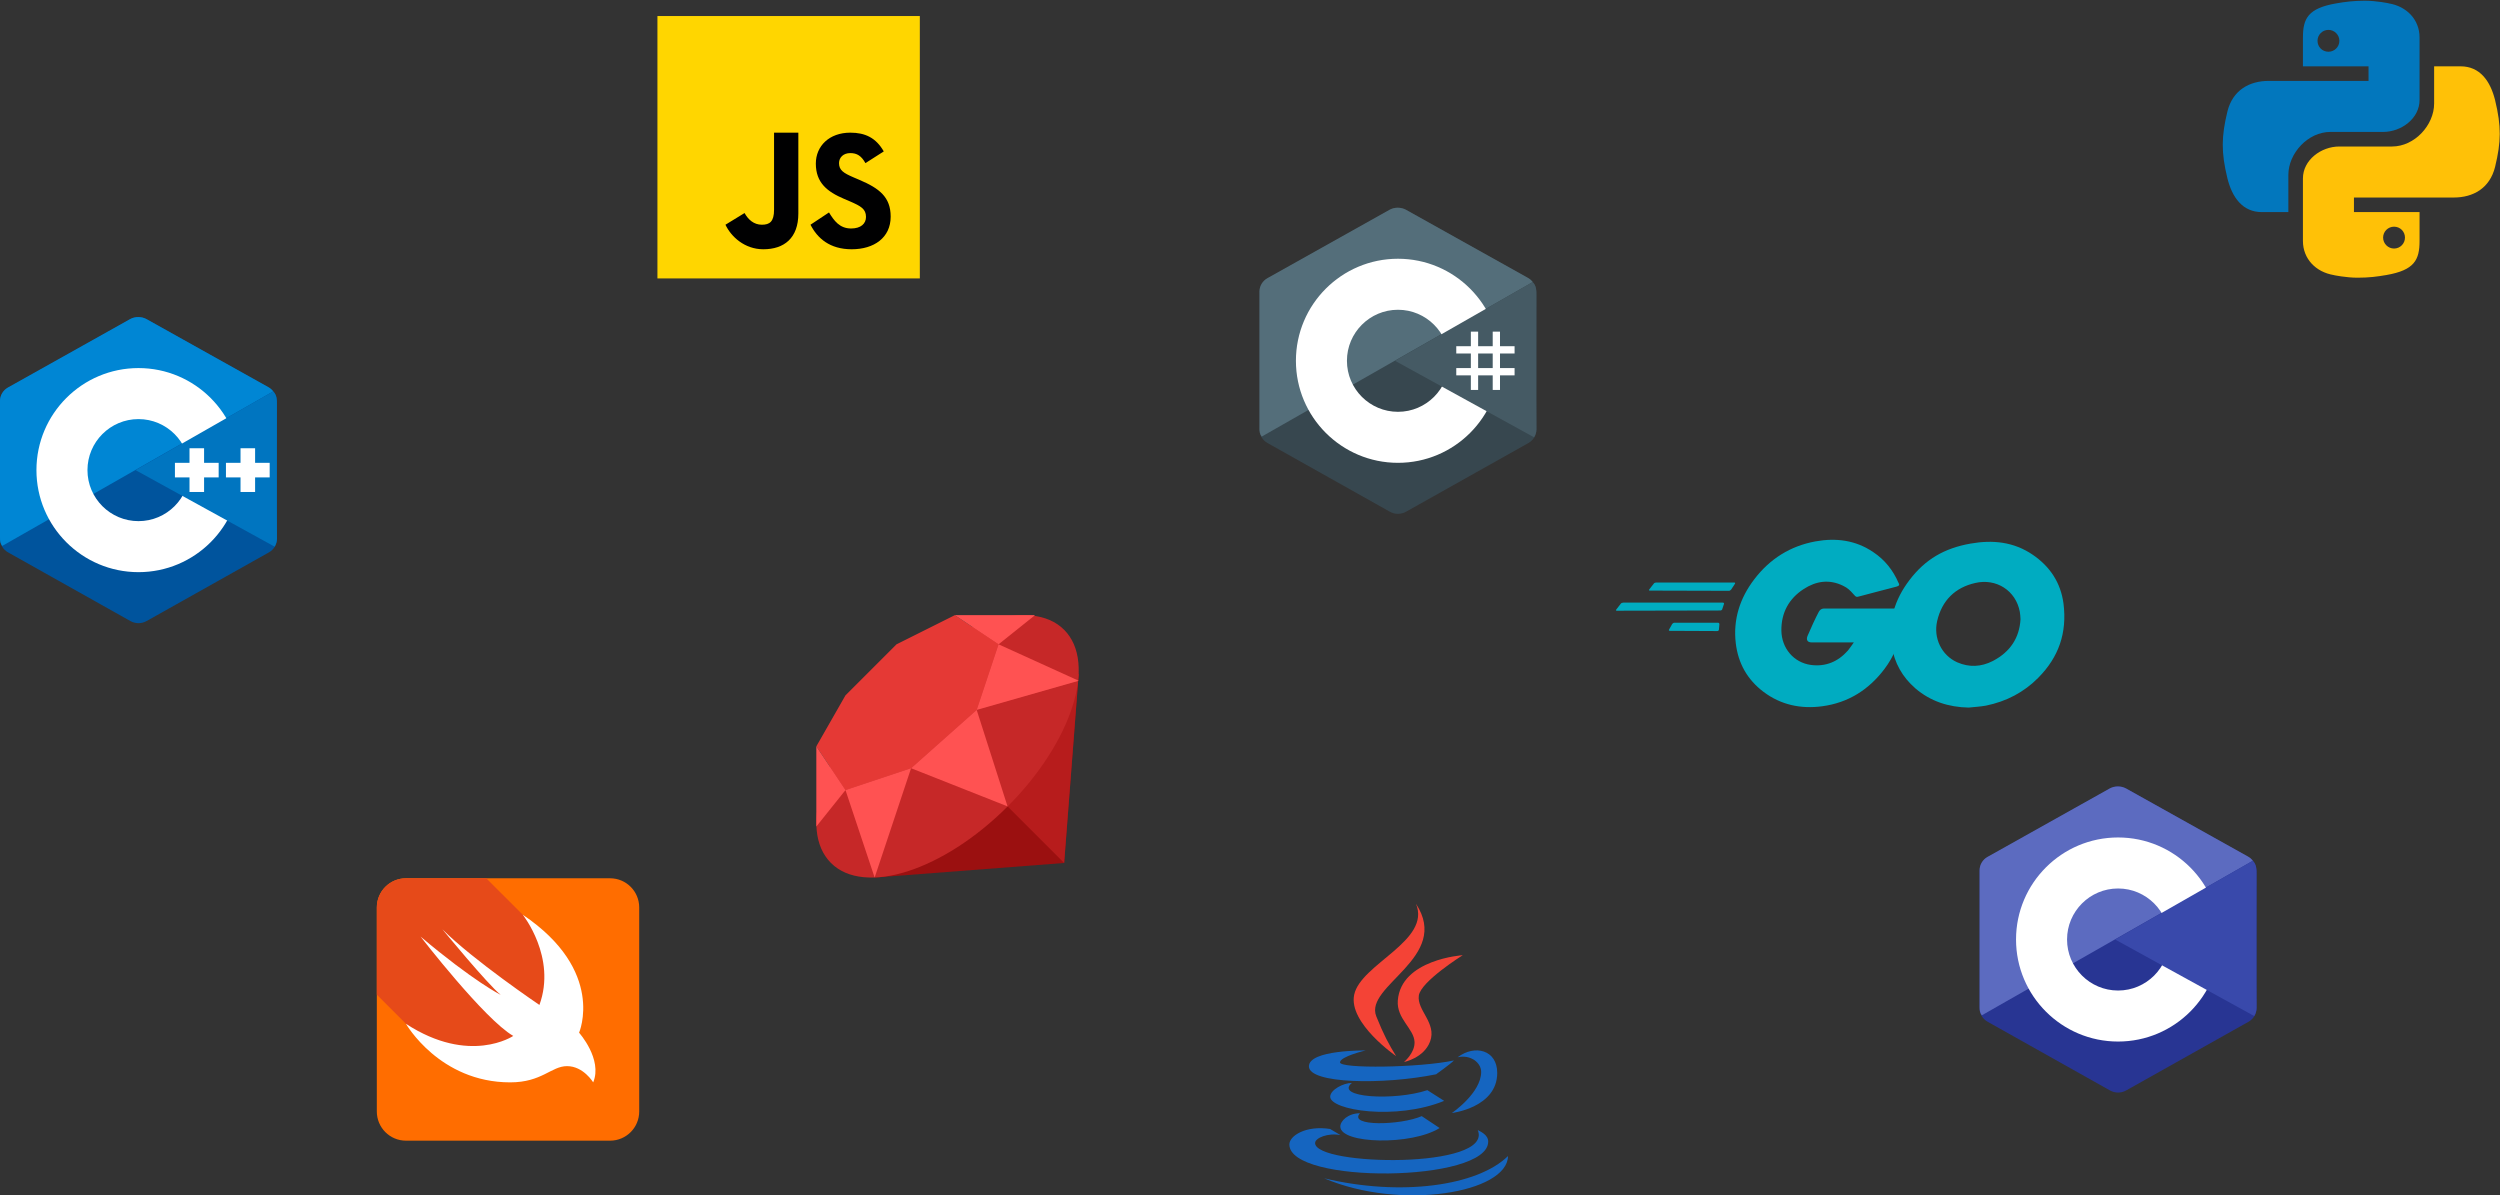 <?xml version="1.0" encoding="UTF-8"?>
<svg width="3430px" height="1640px" viewBox="0 0 3430 1640" version="1.1" xmlns="http://www.w3.org/2000/svg" xmlns:xlink="http://www.w3.org/1999/xlink">
    <rect x="0" y="0" width="3430" height="1640" fill="#333333" stroke="none"/>
    <!-- Generator: Sketch 55.2 (78181) - https://sketchapp.com -->
    <title>Untitled</title>
    <desc>Created with Sketch.</desc>
    <g id="Page-1" stroke="none" stroke-width="1" fill="none" fill-rule="evenodd">
        <g id="icons8-c-sharp-logo" transform="translate(1728, 285)">
            <path d="M179.023,2.852 C185.82,-0.938 194.18,-0.938 200.977,2.852 C234.492,21.68 335.469,78.359 369.023,97.188 C375.82,101.016 380,108.047 380,115.664 C380,153.32 380,266.68 380,304.336 C380,311.953 375.82,318.984 369.023,322.812 C335.469,341.641 234.531,398.32 200.977,417.148 C194.18,420.938 185.82,420.938 179.023,417.148 C145.469,398.32 44.531,341.641 10.977,322.812 C4.18,318.984 0,311.953 0,304.336 C0,266.68 0,153.32 0,115.664 C0,108.047 4.18,101.016 10.977,97.188 C44.492,78.359 145.508,21.68 179.023,2.852 Z" id="Path" fill="#37474F"></path>
            <path d="M3.047,314.023 C0.391,310.469 0,307.109 0,302.539 C0,265.117 0,152.422 0,114.961 C0,107.383 4.18,100.391 10.938,96.602 C44.375,77.891 145,21.523 178.438,2.812 C185.195,-0.977 194.375,-0.898 201.133,2.891 C234.57,21.602 334.844,77.461 368.281,96.172 C370.977,97.695 373.047,99.531 374.883,101.953 L3.047,314.023 Z" id="Path" fill="#546E7A"></path>
            <path d="M190,70 C267.266,70 330,132.734 330,210 C330,287.266 267.266,350 190,350 C112.734,350 50,287.266 50,210 C50,132.734 112.734,70 190,70 Z M190,140 C228.633,140 260,171.367 260,210 C260,248.633 228.633,280 190,280 C151.367,280 120,248.633 120,210 C120,171.367 151.367,140 190,140 Z" id="Shape" fill="#FFFFFF"></path>
            <path d="M374.844,102.031 C380.001,106.875 379.922,114.141 379.922,119.883 C379.922,157.852 379.609,265.781 380.001,303.711 C380.039,307.695 378.711,311.875 376.758,315 L185.938,210 L374.844,102.031 Z" id="Path" fill="#455A64"></path>
            <polygon id="Path" fill="#FFFFFF" points="290 170 300 170 300 250 290 250"></polygon>
            <polygon id="Path" fill="#FFFFFF" points="320 170 330 170 330 250 320 250"></polygon>
            <polygon id="Path" fill="#FFFFFF" points="270 220 350 220 350 230 270 230"></polygon>
            <polygon id="Path" fill="#FFFFFF" points="270 190 350 190 350 200 270 200"></polygon>
        </g>
        <g id="icons8-python" transform="translate(3049, 0)" fill-rule="nonzero">
            <path d="M195.469,0.999 C179.922,1.039 169.141,2.406 156.094,4.672 C117.617,11.352 110.625,25.453 110.625,51.352 L110.625,91 L200.625,91 L200.625,111 L63.711,111 C37.344,111 14.258,123.422 6.953,153.188 C-1.289,187.367 -1.68,208.773 6.953,244.438 C13.516,271.039 27.93,291 54.297,291 L90.625,291 L90.625,239.945 C90.625,210.297 117.5,181 148.281,181 L220.625,181 C245.859,181 270.625,162.367 270.625,137.211 L270.625,51.352 C270.625,26.977 253.047,8.734 228.438,4.633 C229.062,4.594 210.898,0.922 195.469,0.999 Z M145.625,41 C153.828,41 160.625,47.758 160.625,56.039 C160.625,64.359 153.828,71 145.625,71 C137.266,71 130.625,64.359 130.625,56.039 C130.625,47.797 137.266,41 145.625,41 Z" id="Shape" fill="#0277BD"></path>
            <path d="M185.781,381.001 C201.328,380.961 212.109,379.594 225.156,377.328 C263.633,370.648 270.625,356.547 270.625,330.648 L270.625,291 L180.625,291 L180.625,271 L317.578,271 C343.906,271 366.992,258.578 374.297,228.812 C382.578,194.633 382.93,173.227 374.297,137.562 C367.734,110.961 353.32,91 326.953,91 L290.625,91 L290.625,142.055 C290.625,171.703 263.75,201 232.969,201 L160.625,201 C135.391,201 110.625,219.633 110.625,244.789 L110.625,330.648 C110.625,355.023 128.203,373.266 152.812,377.367 C152.188,377.406 170.352,381.078 185.781,381.001 Z M235.625,341 C227.422,341 220.625,334.242 220.625,325.961 C220.625,317.641 227.422,311 235.625,311 C243.984,311 250.625,317.641 250.625,325.961 C250.625,334.203 243.984,341 235.625,341 Z" id="Shape" fill="#FFC107"></path>
        </g>
        <g id="icons8-c++" transform="translate(0, 435)">
            <path d="M179.023,2.852 C185.82,-0.938 194.18,-0.938 200.977,2.852 C234.492,21.68 335.469,78.359 369.023,97.188 C375.82,101.016 380,108.047 380,115.664 C380,153.32 380,266.68 380,304.336 C380,311.953 375.82,318.984 369.023,322.812 C335.469,341.641 234.531,398.32 200.977,417.148 C194.18,420.938 185.82,420.938 179.023,417.148 C145.469,398.32 44.531,341.641 10.977,322.812 C4.18,318.984 0,311.953 0,304.336 C0,266.68 0,153.32 0,115.664 C0,108.047 4.18,101.016 10.977,97.188 C44.492,78.359 145.508,21.68 179.023,2.852 Z" id="Path" fill="#00549D"></path>
            <path d="M3.047,314.023 C0.391,310.469 0,307.109 0,302.539 C0,265.117 0,152.422 0,114.961 C0,107.383 4.18,100.391 10.938,96.602 C44.375,77.891 145,21.523 178.438,2.812 C185.195,-0.977 194.375,-0.898 201.133,2.891 C234.57,21.602 334.844,77.461 368.281,96.172 C370.977,97.695 373.047,99.531 374.883,101.953 L3.047,314.023 Z" id="Path" fill="#0086D4"></path>
            <path d="M190,70 C267.266,70 330,132.734 330,210 C330,287.266 267.266,350 190,350 C112.734,350 50,287.266 50,210 C50,132.734 112.734,70 190,70 Z M190,140 C228.633,140 260,171.367 260,210 C260,248.633 228.633,280 190,280 C151.367,280 120,248.633 120,210 C120,171.367 151.367,140 190,140 Z" id="Shape" fill="#FFFFFF"></path>
            <path d="M374.844,102.031 C380.001,106.875 379.922,114.141 379.922,119.883 C379.922,157.852 379.609,265.781 380.001,303.711 C380.039,307.695 378.711,311.875 376.758,315 L185.938,210 L374.844,102.031 Z" id="Path" fill="#0075C0"></path>
            <polygon id="Path" fill="#FFFFFF" points="260 180 280 180 280 240 260 240"></polygon>
            <polygon id="Path" fill="#FFFFFF" points="330 180 350 180 350 240 330 240"></polygon>
            <polygon id="Path" fill="#FFFFFF" points="240 200 300 200 300 220 240 220"></polygon>
            <polygon id="Path" fill="#FFFFFF" points="310 200 370 200 370 220 310 220"></polygon>
        </g>
        <g id="icons8-javascript" transform="translate(902, 22)" fill-rule="nonzero">
            <polygon id="Path" fill="#FFD600" points="0 360 0 0 360 0 360 360"></polygon>
            <path d="M235.38,269.47 C242.3,280.71 249.82,291.48 265.75,291.48 C279.13,291.48 286.15,284.83 286.15,275.63 C286.15,264.62 278.89,260.71 264.17,254.3 L256.1,250.86 C232.81,240.98 217.32,228.6 217.32,202.45 C217.32,178.35 235.77,160.01 264.6,160.01 C285.13,160.01 299.88,167.12 310.52,185.74 L285.38,201.81 C279.85,191.93 273.87,188.04 264.6,188.04 C255.14,188.04 249.15,194.01 249.15,201.81 C249.15,211.45 255.15,215.35 269,221.32 L277.07,224.76 C304.52,236.45 320,248.39 320,275.23 C320,304.15 297.16,320 266.5,320 C236.51,320 219.48,304.95 210,286.32 L235.38,269.47 Z" id="Path" fill="#000001"></path>
            <path d="M119.52,270.29 C124.58,279.35 132.27,286.32 143.33,286.32 C153.91,286.32 160,282.14 160,265.89 L160,160 L193.33,160 L193.33,271.01 C193.33,304.68 173.8,320 145.28,320 C119.51,320 100.91,302.54 93.33,286.32 L119.52,270.29 Z" id="Path" fill="#000001"></path>
        </g>
        <g id="icons8-swift" transform="translate(517, 1205)" fill-rule="nonzero">
            <path d="M0,40 C0,17.891 17.891,0 40,0 L320,0 C342.109,0 360,17.891 360,40 L360,320 C360,342.07 342.109,360 320,360 L40,360 C17.891,360 0,342.07 0,320 L0,40 Z" id="Path" fill="#FF6D00"></path>
            <path d="M0,40 L0,159.688 L40,199.688 C40,199.688 151.523,328.477 240,240 C328.477,151.523 200.195,50 200.195,50 L150.156,0 L40,0 C17.891,0 0,17.891 0,40 Z" id="Path" fill="#E64A19"></path>
            <path d="M200.195,50 C314.492,126.992 277.5,211.875 277.5,211.875 C277.5,211.875 310,248.203 296.875,280 C296.875,280 283.477,257.734 260.977,257.734 C239.336,257.734 226.602,280 183.008,280 C85.898,280 40,199.688 40,199.688 C127.461,256.68 187.188,216.289 187.188,216.289 C147.773,193.633 60,80 60,80 C133.008,141.562 170,160 170,160 C151.172,144.57 90,70 90,70 C132.227,112.383 223.086,173.789 223.086,173.789 C246.914,108.359 200.195,50 200.195,50 Z" id="Path" fill="#FFFFFF"></path>
        </g>
        <g id="icons8-java" transform="translate(1769, 1240)" fill-rule="nonzero">
            <path d="M146.484,208.984 C136.523,192.891 129.297,179.531 119.258,154.414 C102.305,111.992 222.383,73.672 173.711,0 C194.805,50.898 97.93,82.344 88.945,124.727 C80.703,163.711 146.445,208.984 146.484,208.984 Z" id="Path" fill="#F44336"></path>
            <path d="M148.789,132.695 C146.875,157.852 171.055,171.289 171.758,189.648 C172.344,204.609 157.305,217.07 157.305,217.07 C157.305,217.07 184.57,211.719 193.086,188.906 C202.539,163.555 174.766,146.211 177.617,125.938 C180.273,106.523 237.93,70.508 237.93,70.508 C237.93,70.508 153.125,76.094 148.789,132.695 Z" id="Path" fill="#F44336"></path>
            <path d="M230.859,210.547 C248.398,206.602 263.164,217.773 263.164,230.664 C263.164,259.648 222.969,287.07 222.969,287.07 C222.969,287.07 285.195,279.648 285.195,232.031 C285.195,200.547 254.648,192.656 230.859,210.547 Z" id="Path" fill="#1565C0"></path>
            <path d="M201.289,233.945 C201.289,233.945 220.703,220.117 225.859,214.922 C178.242,225.039 69.492,226.406 69.492,217.617 C69.492,209.531 104.57,201.25 104.57,201.25 C104.57,201.25 26.836,200.117 26.836,223.047 C26.836,246.953 128.594,248.672 201.289,233.945 Z" id="Path" fill="#1565C0"></path>
            <path d="M189.336,255.703 C144.258,270.703 61.211,265.898 85.82,245.781 C73.828,245.781 56.055,255.391 56.055,264.688 C56.055,283.242 145.898,297.578 212.383,270.391 L189.336,255.703 Z" id="Path" fill="#1565C0"></path>
            <path d="M96.875,287.383 C80.508,287.383 69.922,297.93 69.922,305.625 C69.922,329.531 167.5,331.914 206.172,307.656 L181.602,291.328 C152.695,304.023 80.156,305.781 96.875,287.383 Z" id="Path" fill="#1565C0"></path>
            <path d="M272.812,326.328 C272.812,316.953 262.266,312.539 258.477,310.43 C280.742,364.18 35.312,360 35.312,328.281 C35.312,321.055 53.398,314.023 70.078,317.344 L55.898,308.945 C22.617,303.75 0,318.359 0,330.156 C0,385.195 272.812,382.539 272.812,326.328 Z" id="Path" fill="#1565C0"></path>
            <path d="M300,346.055 C258.555,386.992 153.398,401.914 47.695,376.602 C153.398,421.641 299.492,396.289 300,346.055 Z" id="Path" fill="#1565C0"></path>
        </g>
        <g id="icons8-c-programming" transform="translate(2716, 1079)">
            <path d="M179.023,2.852 C185.82,-0.938 194.18,-0.938 200.977,2.852 C234.492,21.68 335.469,78.359 369.023,97.188 C375.82,101.016 380,108.047 380,115.664 C380,153.32 380,266.68 380,304.336 C380,311.953 375.82,318.984 369.023,322.812 C335.469,341.641 234.531,398.32 200.977,417.148 C194.18,420.938 185.82,420.938 179.023,417.148 C145.469,398.32 44.531,341.641 10.977,322.812 C4.18,318.984 0,311.953 0,304.336 C0,266.68 0,153.32 0,115.664 C0,108.047 4.18,101.016 10.977,97.188 C44.492,78.359 145.508,21.68 179.023,2.852 Z" id="Path" fill="#283593"></path>
            <path d="M3.047,314.023 C0.391,310.469 0,307.109 0,302.539 C0,265.117 0,152.422 0,114.961 C0,107.383 4.18,100.391 10.938,96.602 C44.375,77.891 145,21.523 178.438,2.812 C185.195,-0.977 194.375,-0.898 201.133,2.891 C234.57,21.602 334.844,77.461 368.281,96.172 C370.977,97.695 373.047,99.531 374.883,101.953 L3.047,314.023 Z" id="Path" fill="#5C6BC0"></path>
            <path d="M190,70 C267.266,70 330,132.734 330,210 C330,287.266 267.266,350 190,350 C112.734,350 50,287.266 50,210 C50,132.734 112.734,70 190,70 Z M190,140 C228.633,140 260,171.367 260,210 C260,248.633 228.633,280 190,280 C151.367,280 120,248.633 120,210 C120,171.367 151.367,140 190,140 Z" id="Shape" fill="#FFFFFF"></path>
            <path d="M374.844,102.031 C380.001,106.875 379.922,114.141 379.922,119.883 C379.922,157.852 379.609,265.781 380.001,303.711 C380.039,307.695 378.711,311.875 376.758,315 L185.938,210 L374.844,102.031 Z" id="Path" fill="#3949AB"></path>
        </g>
        <g id="icons8-ruby-programming-language" transform="translate(1119, 843)" fill-rule="nonzero">
            <polygon id="Path" fill="#9B1010" points="361 81 341 341 81 361"></polygon>
            <polygon id="Path" fill="#B71C1C" points="221 221 341 341 361 81"></polygon>
            <path d="M340.961,21.039 C295.414,-24.508 186.859,10.18 98.539,98.539 C10.18,186.859 -24.508,295.414 21.039,340.961 C66.586,386.508 175.141,351.82 263.461,263.461 C351.82,175.141 386.508,66.586 340.961,21.039 Z" id="Path" fill="#C62828"></path>
            <polygon id="Path" fill="#E53935" points="41 111 111 41 191 1 251 41 221 131 131 211 41 241 1 181"></polygon>
            <path d="M251,41 L191,1 L301,1 L251,41 Z M361,91 L251,41 L221,131 L361,91 Z M131,211 L263.344,263.344 L221,131 L131,211 Z M41,241 L81,361 L131,211 L41,241 Z M1,181 L1,291 L41,241 L1,181 Z" id="Shape" fill="#FF5252"></path>
        </g>
        <g id="go" transform="translate(2217, 740)" fill="#00ACC1" fill-rule="nonzero">
            <g id="Group" transform="translate(45, 59)">
                <g id="Path">
                    <g>
                        <path d="M1.6,11.3 C0.4,11.3 0.1,10.7 0.7,9.8 L7,1.7 C7.6,0.8 9.1,0.2 10.3,0.2 L117.4,0.2 C118.6,0.2 118.9,1.1 118.3,2 L113.2,9.8 C112.6,10.7 111.1,11.6 110.2,11.6 L1.6,11.3 Z"></path>
                    </g>
                </g>
            </g>
            <g id="Group" transform="translate(0, 86)">
                <g id="Path">
                    <g>
                        <path d="M1.3,11.9 C0.1,11.9 -0.2,11.3 0.4,10.4 L6.7,2.3 C7.3,1.4 8.8,0.8 10,0.8 L146.8,0.8 C148,0.8 148.6,1.7 148.3,2.6 L145.9,9.8 C145.6,11 144.4,11.6 143.2,11.6 L1.3,11.9 Z"></path>
                    </g>
                </g>
            </g>
            <g id="Group" transform="translate(72, 114)">
                <g id="Path">
                    <g>
                        <path d="M1.9,11.5 C0.7,11.5 0.4,10.6 1,9.7 L5.2,2.2 C5.8,1.3 7,0.4 8.2,0.4 L68.2,0.4 C69.4,0.4 70,1.3 70,2.5 L69.4,9.7 C69.4,10.9 68.2,11.8 67.3,11.8 L1.9,11.5 Z"></path>
                    </g>
                </g>
            </g>
            <g id="Group" transform="translate(163, 0)">
                <g id="CXHf1q_3_">
                    <g id="Group">
                        <g id="Path">
                            <path d="M221.812,64.9 C202.954,69.7 190.082,73.3 171.523,78.1 C167.033,79.3 166.734,79.6 162.842,75.1 C158.352,70 155.059,66.7 148.773,63.7 C129.914,54.4 111.655,57.1 94.592,68.2 C74.237,81.4 63.76,100.9 64.059,125.2 C64.359,149.2 80.822,169 104.47,172.3 C124.826,175 141.888,167.8 155.359,152.5 C158.053,149.2 160.447,145.6 163.441,141.4 L105.668,141.4 C99.382,141.4 97.885,137.5 99.98,132.4 C103.872,123.1 111.056,107.5 115.247,99.7 C116.145,97.9 118.24,94.9 122.73,94.9 L231.691,94.9 C231.092,103 231.092,111.1 229.895,119.2 C226.602,140.8 218.52,160.6 205.349,178 C183.796,206.5 155.658,224.2 120.036,229 C90.701,232.9 63.461,227.2 39.513,209.2 C17.362,192.4 4.789,170.2 1.497,142.6 C-2.395,109.9 7.184,80.5 26.941,54.7 C48.194,26.8 76.332,9.1 110.757,2.8 C138.895,-2.3 165.836,1 190.082,17.5 C205.947,28 217.322,42.4 224.806,59.8 C226.602,62.5 225.405,64 221.812,64.9 L221.812,64.9 Z"></path>
                        </g>
                        <g transform="translate(213.533, 3)" id="Shape">
                            <path d="M107.362,227.8 C80.122,227.2 55.276,219.4 34.322,201.4 C16.661,186.1 5.586,166.6 1.993,143.5 C-3.395,109.6 5.885,79.6 26.24,52.9 C48.092,24.1 74.434,9.1 110.056,2.8 C140.589,-2.6 169.326,0.4 195.368,18.1 C219.016,34.3 233.684,56.2 237.576,85 C242.664,125.5 230.99,158.5 203.151,186.7 C183.395,206.8 159.148,219.4 131.309,225.1 C123.227,226.6 115.145,226.9 107.362,227.8 L107.362,227.8 Z M178.605,106.6 C178.306,102.7 178.306,99.7 177.707,96.7 C172.319,67 145.079,50.2 116.641,56.8 C88.803,63.1 70.842,80.8 64.257,109 C58.868,132.4 70.243,156.1 91.796,165.7 C108.26,172.9 124.724,172 140.589,163.9 C164.237,151.6 177.109,132.4 178.605,106.6 L178.605,106.6 Z"></path>
                        </g>
                    </g>
                </g>
            </g>
        </g>
    </g>
</svg>